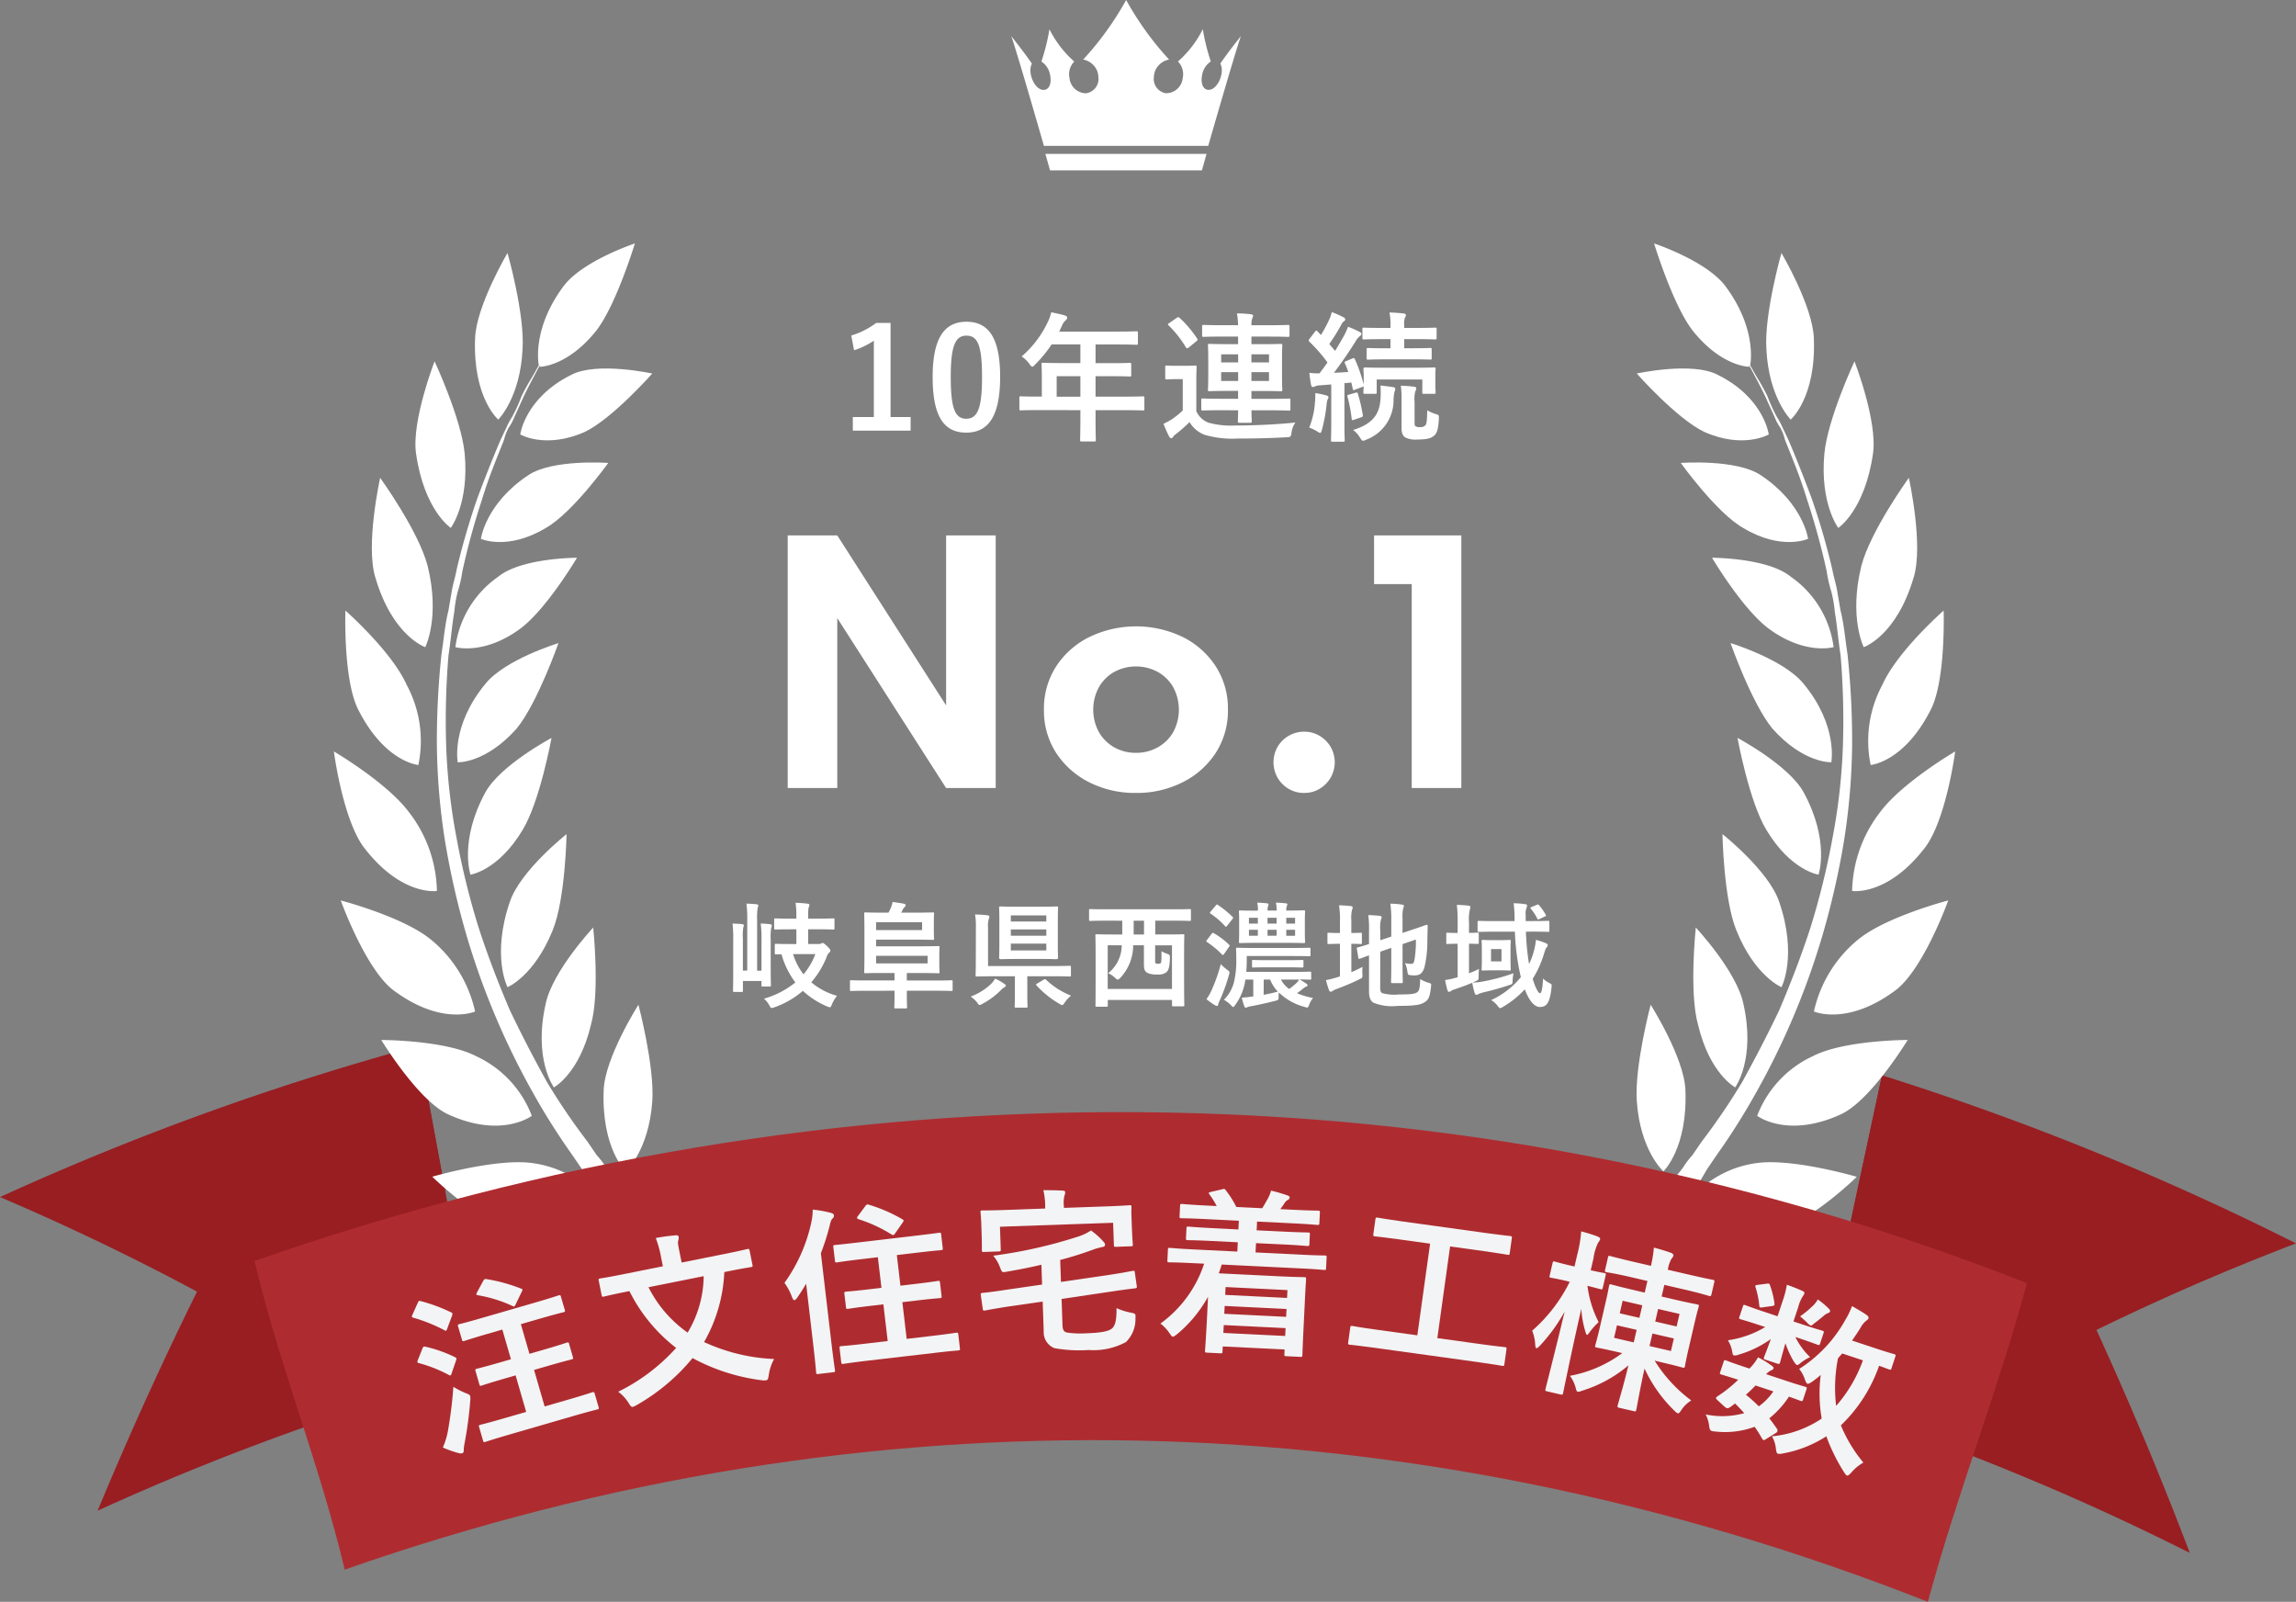 <svg xmlns="http://www.w3.org/2000/svg" width="180" height="125.552" viewBox="0 0 180 125.552">
  <rect x="0" y="0" width="180" height="125.552" fill="#808080" stroke="none"/>
  <g id="Group_41344" data-name="Group 41344" transform="translate(-893.06 37.477)">
    <g id="グループ_158" data-name="グループ 158">
      <g id="グループ_86" data-name="グループ 86">
        <g id="グループ_85" data-name="グループ 85">
          <path id="パス_111" data-name="パス 111" d="M930.6,70.13q-2.37-12.819-4.741-25.635a213.9,213.9,0,0,0-32.8,11.857q7.953,3.393,15.447,7.412-4.2,8.508-7.792,17.171A194.641,194.641,0,0,1,930.6,70.13Z" fill="#981e22"/>
          <path id="パス_112" data-name="パス 112" d="M1035.16,72.239q2.724-12.714,5.445-25.429a216.351,216.351,0,0,1,32.455,13.173q-8.039,3.07-15.643,6.784,3.969,8.673,7.317,17.477A197.058,197.058,0,0,0,1035.16,72.239Z" fill="#981e22"/>
        </g>
        <path id="パス_113" data-name="パス 113" d="M925.86,44.495c-4.153,5.151-9.134,11.477-12.848,16.865,4.616-1.616,10.306-4.1,14.975-5.365Q926.922,50.244,925.86,44.495Z" fill="#981e22"/>
        <path id="パス_114" data-name="パス 114" d="M1040.6,46.81q6.009,7.971,11.348,16.283-6.846-2.7-13.791-4.875Q1039.383,52.514,1040.6,46.81Z" fill="#981e22"/>
      </g>
      <g id="グループ_93" data-name="グループ 93">
        <path id="パス_18" data-name="パス 18" d="M938.658,54.125l-.726-1.062a53.165,53.165,0,0,1-3.087-4.884,59.3,59.3,0,0,1-5.265-12.528,63.482,63.482,0,0,1-1.634-7.22A51.548,51.548,0,0,1,927.31,21a64.493,64.493,0,0,1,.363-7.22c.182-1.168.272-2.336.545-3.4l.272-1.593c.091-.531.272-1.062.363-1.593a56.352,56.352,0,0,1,1.634-5.627c.635-1.7,1.271-3.291,1.816-4.565l.454-.956a6.02,6.02,0,0,1,.455-.849,12.414,12.414,0,0,0,.725-1.593c.455-.956.908-1.593,1.18-2.123l.182-.319c-.091-.531-.363-3.079,1.906-6.158,1.453-2.017,5.629-3.4,5.629-3.4s-1.453,4.778-3,6.8c-2.27,2.867-4.448,2.867-4.448,2.867v-.106l-.182.319c-.272.531-.636,1.168-1.089,2.123L933.39-4.8a3.879,3.879,0,0,1-.455.849,4.078,4.078,0,0,0-.362.956c-.545,1.38-1.18,2.867-1.725,4.672A56.079,56.079,0,0,0,929.31,7.3a10.012,10.012,0,0,1-.363,1.593,9.855,9.855,0,0,0-.272,1.593c-.182,1.062-.272,2.23-.454,3.4A61.643,61.643,0,0,0,928.039,21a47.323,47.323,0,0,0,.817,7.22,60.043,60.043,0,0,0,1.725,7.007c.726,2.23,1.543,4.353,2.451,6.477.908,1.911,1.906,3.822,2.905,5.627a51.039,51.039,0,0,0,3.177,4.672l.726,1.062a6.538,6.538,0,0,1,.726.956c.454.637,1,1.168,1.453,1.7s.908.956,1.271,1.38.817.849,1.089,1.168a6.754,6.754,0,0,0,.908.849l.726.637.635.531-1.089,1.593-.635-.531-.726-.637c-.272-.212-.635-.637-1-.956a13.164,13.164,0,0,1-1.18-1.274A18.93,18.93,0,0,1,940.747,57a22.947,22.947,0,0,0-1.452-1.8Z" fill="#fff"/>
        <path id="パス_19" data-name="パス 19" d="M925.676-1.934c-.363-2.548,1.453-7.22,1.453-7.22s2.088,4.459,2.36,7.22C929.852,1.994,928.4,3.9,928.4,3.9S926.311,2.525,925.676-1.934Z" fill="#fff"/>
        <path id="パス_20" data-name="パス 20" d="M932.121-4.589s-2-1.7-1.816-6.37c.091-2.548,2.542-6.689,2.542-6.689s1.362,4.778,1.18,7.538C933.846-6.288,932.121-4.589,932.121-4.589Z" fill="#fff"/>
        <path id="パス_21" data-name="パス 21" d="M937.84-8.093c2-1.062,6.355-.106,6.355-.106s-3.087,3.5-5.265,4.565c-3.087,1.38-5.084.212-5.084.212S934.209-6.288,937.84-8.093Z" fill="#fff"/>
        <path id="パス_22" data-name="パス 22" d="M934.481-.235c1.906-1.274,6.264-.956,6.264-.956s-2.814,3.928-4.9,5.1c-3,1.8-5.084.849-5.084.849S931.122,1.994,934.481-.235Z" fill="#fff"/>
        <path id="パス_23" data-name="パス 23" d="M932.121,7.727c1.816-1.486,6.173-1.486,6.173-1.486s-2.451,4.141-4.539,5.627c-2.814,2.017-4.993,1.38-4.993,1.38A7.979,7.979,0,0,1,932.121,7.727Z" fill="#fff"/>
        <path id="パス_24" data-name="パス 24" d="M928.943,22.272s-.545-2.867,2.179-6.158c1.543-1.911,5.719-3.185,5.719-3.185s-1.634,4.672-3.267,6.689C931.122,22.378,928.943,22.272,928.943,22.272Z" fill="#fff"/>
        <path id="パス_25" data-name="パス 25" d="M931.123,24.609c1.18-2.123,5.175-4.247,5.175-4.247s-.908,4.99-2.27,7.22c-1.906,3.185-4.085,3.5-4.085,3.5S929.035,28.431,931.123,24.609Z" fill="#fff"/>
        <path id="パス_26" data-name="パス 26" d="M932.848,39.9s-1.271-2.442.182-6.689c.817-2.442,4.448-5.309,4.448-5.309s-.091,5.1-1.089,7.538C934.933,39.048,932.848,39.9,932.848,39.9Z" fill="#fff"/>
        <path id="パス_27" data-name="パス 27" d="M939.565,35.226s.545,5.1-.182,7.644c-.908,3.822-2.9,4.884-2.9,4.884s-1.634-2.23-.635-6.583C936.388,38.626,939.565,35.226,939.565,35.226Z" fill="#fff"/>
        <path id="パス_28" data-name="パス 28" d="M944.2,48.816c-.272,3.928-2.088,5.521-2.088,5.521s-1.906-1.8-1.725-6.37c.091-2.548,2.724-6.689,2.724-6.689S944.377,46.056,944.2,48.816Z" fill="#fff"/>
        <path id="パス_29" data-name="パス 29" d="M926.4,13.249s-2.543-.849-3.9-5.415c-.817-2.548.363-7.857.363-7.857s3,4.141,3.722,6.9C927.582,10.913,926.4,13.249,926.4,13.249Z" fill="#fff"/>
        <path id="パス_30" data-name="パス 30" d="M924.95,16.221a9.256,9.256,0,0,1,.908,6.264s-2.632-.212-4.72-4.353c-1.18-2.336-1-7.751-1-7.751S923.769,13.567,924.95,16.221Z" fill="#fff"/>
        <path id="パス_31" data-name="パス 31" d="M925.134,26.2a10.4,10.4,0,0,1,2.179,6.158s-2.723.425-5.629-3.291c-1.727-2.124-2.45-7.645-2.45-7.645S923.406,23.865,925.134,26.2Z" fill="#fff"/>
        <path id="パス_32" data-name="パス 32" d="M930.306,41.808s-2.633,1.168-6.446-1.7c-2.179-1.7-4.085-7.006-4.085-7.006s4.9,1.274,7.081,3.079A10.064,10.064,0,0,1,930.306,41.808Z" fill="#fff"/>
        <path id="パス_33" data-name="パス 33" d="M934.752,49.984s-2.36,1.8-6.536-.106c-2.36-1.062-5.265-5.839-5.265-5.839s4.993,0,7.444,1.274A8.458,8.458,0,0,1,934.752,49.984Z" fill="#fff"/>
        <path id="パス_34" data-name="パス 34" d="M934.847,53.695a8.305,8.305,0,0,1,5.538,3.291s-2,2.654-6.718,2.017c-2.723-.319-6.718-4.247-6.718-4.247S932.031,53.275,934.847,53.695Z" fill="#fff"/>
      </g>
      <g id="グループ_94" data-name="グループ 94">
        <path id="パス_18-2" data-name="パス 18-2" d="M1026.915,54.124l.726-1.062a52.7,52.7,0,0,0,3.085-4.884,59.207,59.207,0,0,0,5.265-12.528,63.04,63.04,0,0,0,1.634-7.22A51.271,51.271,0,0,0,1038.26,21a63.989,63.989,0,0,0-.363-7.22c-.182-1.168-.272-2.336-.545-3.4l-.272-1.593c-.091-.531-.272-1.062-.363-1.593a55.869,55.869,0,0,0-1.634-5.627c-.635-1.7-1.271-3.291-1.816-4.565l-.454-.956a5.909,5.909,0,0,0-.454-.849,12.546,12.546,0,0,1-.726-1.593c-.454-.956-.908-1.593-1.18-2.123l-.182-.319c.091-.531.363-3.079-1.906-6.158-1.453-2.017-5.629-3.4-5.629-3.4s1.453,4.778,3,6.8c2.27,2.867,4.448,2.867,4.448,2.867v-.106l.182.319c.272.531.635,1.168,1.089,2.123l.726,1.593a3.914,3.914,0,0,0,.454.849A4.038,4.038,0,0,1,1033-3c.545,1.38,1.18,2.867,1.725,4.672a55.8,55.8,0,0,1,1.543,5.627,10.223,10.223,0,0,0,.363,1.593,9.645,9.645,0,0,1,.272,1.593c.182,1.062.272,2.23.454,3.4a61.194,61.194,0,0,1,.182,7.114,47.071,47.071,0,0,1-.817,7.22,59.628,59.628,0,0,1-1.725,7.007c-.726,2.23-1.543,4.353-2.451,6.477-.908,1.911-1.906,3.822-2.9,5.627a50.66,50.66,0,0,1-3.177,4.672l-.726,1.062a6.683,6.683,0,0,0-.726.956c-.454.637-1,1.168-1.453,1.7s-.908.956-1.271,1.38-.817.849-1.089,1.168a6.639,6.639,0,0,1-.908.849l-.726.637-.635.531,1.089,1.593.635-.531.726-.637c.272-.212.635-.637,1-.956a12.922,12.922,0,0,0,1.18-1.274A18.5,18.5,0,0,0,1024.829,57a22.961,22.961,0,0,1,1.452-1.8Z" fill="#fff"/>
        <path id="パス_19-2" data-name="パス 19-2" d="M1039.9-1.935c.363-2.548-1.453-7.22-1.453-7.22s-2.088,4.459-2.36,7.22c-.363,3.928,1.089,5.839,1.089,5.839S1039.261,2.524,1039.9-1.935Z" fill="#fff"/>
        <path id="パス_20-2" data-name="パス 20-2" d="M1033.446-4.59s2-1.7,1.816-6.37c-.091-2.548-2.542-6.689-2.542-6.689s-1.362,4.778-1.18,7.538C1031.726-6.289,1033.446-4.59,1033.446-4.59Z" fill="#fff"/>
        <path id="パス_21-2" data-name="パス 21-2" d="M1027.732-8.094c-2-1.062-6.355-.106-6.355-.106s3.087,3.5,5.265,4.565c3.087,1.38,5.084.212,5.084.212S1031.363-6.289,1027.732-8.094Z" fill="#fff"/>
        <path id="パス_22-2" data-name="パス 22-2" d="M1031.091-.236c-1.906-1.274-6.264-.956-6.264-.956s2.814,3.928,4.9,5.1c3,1.8,5.084.849,5.084.849S1034.45,1.993,1031.091-.236Z" fill="#fff"/>
        <path id="パス_23-2" data-name="パス 23-2" d="M1033.451,7.726c-1.815-1.486-6.173-1.486-6.173-1.486s2.451,4.141,4.539,5.627c2.814,2.017,4.993,1.38,4.993,1.38A7.972,7.972,0,0,0,1033.451,7.726Z" fill="#fff"/>
        <path id="パス_24-2" data-name="パス 24-2" d="M1036.63,22.271s.545-2.867-2.179-6.158c-1.545-1.911-5.721-3.185-5.721-3.185s1.634,4.672,3.268,6.689C1034.449,22.377,1036.63,22.271,1036.63,22.271Z" fill="#fff"/>
        <path id="パス_25-2" data-name="パス 25-2" d="M1034.45,24.608c-1.18-2.123-5.175-4.247-5.175-4.247s.908,4.99,2.27,7.22c1.906,3.185,4.085,3.5,4.085,3.5S1036.538,28.43,1034.45,24.608Z" fill="#fff"/>
        <path id="パス_26-2" data-name="パス 26-2" d="M1032.725,39.9s1.271-2.442-.182-6.689c-.817-2.442-4.448-5.309-4.448-5.309s.091,5.1,1.089,7.538C1030.637,39.047,1032.725,39.9,1032.725,39.9Z" fill="#fff"/>
        <path id="パス_27-2" data-name="パス 27-2" d="M1026.007,35.225s-.545,5.1.182,7.644c.908,3.822,2.905,4.884,2.905,4.884s1.634-2.23.635-6.583C1029.184,38.625,1026.007,35.225,1026.007,35.225Z" fill="#fff"/>
        <path id="パス_28-2" data-name="パス 28-2" d="M1021.379,48.815c.272,3.928,2.088,5.521,2.088,5.521s1.906-1.8,1.725-6.37c-.091-2.548-2.724-6.689-2.724-6.689S1021.2,46.055,1021.379,48.815Z" fill="#fff"/>
        <path id="パス_29-2" data-name="パス 29-2" d="M1039.171,13.248s2.542-.849,3.9-5.415c.817-2.548-.363-7.857-.363-7.857s-3,4.141-3.722,6.9C1037.991,10.912,1039.171,13.248,1039.171,13.248Z" fill="#fff"/>
        <path id="パス_30-2" data-name="パス 30-2" d="M1040.623,16.22a9.268,9.268,0,0,0-.908,6.264s2.633-.212,4.721-4.353c1.18-2.336,1-7.751,1-7.751S1041.8,13.566,1040.623,16.22Z" fill="#fff"/>
        <path id="パス_31-2" data-name="パス 31-2" d="M1040.441,26.2a10.419,10.419,0,0,0-2.179,6.158s2.723.425,5.629-3.291c1.725-2.123,2.451-7.644,2.451-7.644S1042.163,23.864,1040.441,26.2Z" fill="#fff"/>
        <path id="パス_32-2" data-name="パス 32-2" d="M1035.267,41.807s2.633,1.168,6.446-1.7c2.179-1.7,4.085-7.007,4.085-7.007s-4.9,1.274-7.08,3.079A10.068,10.068,0,0,0,1035.267,41.807Z" fill="#fff"/>
        <path id="パス_33-2" data-name="パス 33-2" d="M1030.818,49.983s2.36,1.8,6.536-.106c2.364-1.062,5.264-5.84,5.264-5.84s-4.993,0-7.444,1.274A8.465,8.465,0,0,0,1030.818,49.983Z" fill="#fff"/>
        <path id="パス_34-2" data-name="パス 34-2" d="M1030.728,53.694a8.311,8.311,0,0,0-5.538,3.3s2,2.654,6.718,2.017c2.723-.319,6.718-4.247,6.718-4.247S1033.542,53.274,1030.728,53.694Z" fill="#fff"/>
      </g>
      <path id="パス_342664" data-name="パス 342664" d="M955.494,35.364v1.154h-.468c-.81,0-1.071-.018-1.125-.018-.09,0-.1.009-.1.1v.63c0,.09.009.1.1.1.027,0,.153-.009.423-.009a6.819,6.819,0,0,0,1.089,2.21,6.9,6.9,0,0,1-2.457,1.269,1.938,1.938,0,0,1,.414.518c.081.153.117.216.189.216a.934.934,0,0,0,.216-.059A6.821,6.821,0,0,0,956,40.188a6.661,6.661,0,0,0,1.908,1.224.839.839,0,0,0,.207.063c.072,0,.1-.063.162-.225a3,3,0,0,1,.4-.675,5.337,5.337,0,0,1-2.016-1.057,7.02,7.02,0,0,0,1.206-1.985.839.839,0,0,1,.2-.342.183.183,0,0,0,.09-.171c0-.054-.054-.144-.27-.351-.18-.171-.279-.234-.342-.234a.229.229,0,0,0-.108.045.337.337,0,0,1-.18.036h-.839V35.364h.783c.837,0,1.125.018,1.179.018.09,0,.1-.009.1-.1v-.674c0-.09-.009-.1-.1-.1-.054,0-.342.018-1.179.018h-.783v-.243a3.133,3.133,0,0,1,.036-.612.889.889,0,0,0,.063-.225c0-.036-.045-.081-.135-.09-.3-.036-.621-.063-.954-.072a5.773,5.773,0,0,1,.063,1.017v.225h-.459c-.846,0-1.125-.018-1.179-.018-.09,0-.1.009-.1.1v.675c0,.09.009.1.1.1.054,0,.333-.018,1.179-.018Zm1.485,1.944a5.282,5.282,0,0,1-.927,1.584,5.019,5.019,0,0,1-.819-1.584Zm-4.221,1.3h-.342V34.626a5.5,5.5,0,0,1,.036-.908,1.1,1.1,0,0,0,.054-.225c0-.054-.045-.081-.126-.09-.207-.027-.549-.045-.8-.054a9.211,9.211,0,0,1,.062,1.286V38.6H951.3v-2.52a4.135,4.135,0,0,1,.036-.882.32.32,0,0,0,.036-.135c0-.045-.018-.09-.108-.1-.189-.026-.576-.044-.774-.049a10.357,10.357,0,0,1,.052,1.283v2.574c0,.9-.016,1.343-.016,1.4,0,.09.009.1.1.1h.576c.09,0,.1-.009.1-.1v-.756h1.456v.333c0,.09.009.1.1.1h.54c.09,0,.1-.009.1-.1,0-.054-.018-.468-.018-1.3V36.2a4.866,4.866,0,0,1,.036-.927.78.78,0,0,0,.054-.2c0-.054-.045-.09-.126-.108-.18-.027-.5-.045-.747-.054a8.926,8.926,0,0,1,.063,1.287Zm10.431,1.571v.36c0,.594-.018.864-.018.927,0,.09.009.1.108.1h.792c.09,0,.1-.009.1-.1,0-.054-.018-.333-.018-.927v-.36h2.385c.792,0,1.062.018,1.116.018.081,0,.09-.009.09-.1v-.639c0-.09-.009-.1-.09-.1-.054,0-.324.018-1.116.018h-2.386v-.585h1.053c.909,0,1.359.018,1.413.018.09,0,.1-.009.1-.09,0-.054-.018-.243-.018-.675v-.6c0-.423.018-.612.018-.666,0-.09-.009-.1-.1-.1-.054,0-.5.018-1.413.018h-3.463v-.522h3.123c.855,0,1.269.018,1.323.018.09,0,.1-.009.1-.1,0-.045-.018-.234-.018-.648v-.656c0-.423.018-.594.018-.648,0-.09-.009-.1-.1-.1-.054,0-.468.018-1.323.018h-1.154a2.039,2.039,0,0,0,.126-.252.764.764,0,0,1,.144-.189.208.208,0,0,0,.081-.135c0-.054-.045-.1-.117-.117-.252-.054-.567-.1-.909-.144a2.466,2.466,0,0,1-.162.522,3.238,3.238,0,0,1-.162.315h-.47c-.846,0-1.269-.018-1.332-.018-.09,0-.1.009-.1.1,0,.063.018.414.018,1.125V37.6c0,.7-.018,1.062-.018,1.116,0,.081.009.09.1.09.054,0,.5-.018,1.35-.018h.927v.585H960.9c-.792,0-1.062-.018-1.116-.018-.081,0-.09.009-.09.1V40.1c0,.09.009.1.09.1.054,0,.324-.018,1.116-.018Zm2.592-2.142h-4.039v-.594h4.041Zm-.432-2.61h-3.607v-.621h3.609Zm7.3-1.836c-.819,0-1.1-.018-1.161-.018-.09,0-.1.009-.1.1,0,.063.018.342.018.972v1.989c0,.63-.018.909-.018.972,0,.09.1.1.189.1.063,0,.342-.018,1.161-.018h2c.819,0,1.017.018,1.071.018.1,0,.2-.009.2-.1,0-.063-.018-.342-.018-.972v-1.99c0-.63.018-.918.018-.972,0-.09-.009-.1-.108-.1-.054,0-.342.018-1.161.018Zm2.438,3.427h-2.781v-.531h2.781Zm-2.781-1.15v-.495h2.781v.495Zm0-1.593h2.781v.477h-2.781Zm-2.745,3.537c0,.747-.018,1.089-.018,1.152,0,.09.009.1.1.1.054,0,.351-.018,1.2-.018h1.782v1.385c0,.666-.018.909-.018.972,0,.09.009.1.09.1h.819c.09,0,.1-.009.1-.1,0-.054-.018-.306-.018-.972V39.045h2.142c.837,0,1.125.018,1.179.018.09,0,.1-.009.1-.1v-.639c0-.09-.009-.1-.1-.1-.054,0-.342.018-1.179.018h-5.22V35.193a1.78,1.78,0,0,1,.054-.621.658.658,0,0,0,.054-.189c0-.054-.054-.108-.144-.117a8.46,8.46,0,0,0-.981-.063,5.66,5.66,0,0,1,.063,1.008Zm4.815,1.8c-.1.063-.117.09-.054.153a7.343,7.343,0,0,0,1.8,1.44.511.511,0,0,0,.207.1c.063,0,.1-.063.2-.2a2.492,2.492,0,0,1,.5-.54,6.111,6.111,0,0,1-1.96-1.247.117.117,0,0,0-.09-.045.192.192,0,0,0-.108.045Zm-3.3-.387a2.05,2.05,0,0,1-.333.432,4.7,4.7,0,0,1-1.584.981,1.987,1.987,0,0,1,.5.459c.09.135.135.2.207.2a.573.573,0,0,0,.207-.09,5.912,5.912,0,0,0,1.432-1.055,1.514,1.514,0,0,1,.288-.243c.072-.027.126-.081.126-.135,0-.036-.036-.072-.135-.144a4.5,4.5,0,0,0-.711-.405Zm9.966-4.536v1.08h-.774c-.873,0-1.17-.018-1.233-.018-.09,0-.1.009-.1.1,0,.063.018.414.018,1.809v1.358c0,1.9-.011,2.25-.011,2.313,0,.09.009.1.1.1h.765c.09,0,.1-.009.1-.1V40.9h5.035V41.3c0,.09.009.1.1.1h.765c.09,0,.1-.009.1-.1,0-.054-.018-.414-.018-2.3V37.461c0-1.2.018-1.557.018-1.611,0-.09-.009-.1-.1-.1-.054,0-.36.018-1.233.018h-.945v-1.08H985.2c.8,0,1.071.018,1.125.018.09,0,.1-.009.1-.1v-.729c0-.09-.009-.1-.1-.1-.054,0-.324.018-1.125.018h-5.536c-.792,0-1.071-.018-1.125-.018-.09,0-.1.009-.1.1v.729c0,.09.009.1.1.1.054,0,.333-.018,1.125-.018Zm-1.14,1.929H981a2.8,2.8,0,0,1-1.06,2.184,2.041,2.041,0,0,1,.531.36c.108.1.162.144.216.144s.108-.045.2-.135a3.733,3.733,0,0,0,1.011-2.553h.842v1.476c0,.459.09.585.288.693a1.766,1.766,0,0,0,.81.117.938.938,0,0,0,.657-.171c.162-.135.252-.387.279-.981.018-.378-.009-.4-.216-.468a3.293,3.293,0,0,1-.441-.2c0,.738-.009.882-.063.936a.339.339,0,0,1-.207.045.3.3,0,0,1-.2-.045c-.036-.036-.027-.1-.027-.3v-1.1h1.32v3.42H979.9Zm2.034-.846v-1.08h.81v1.08Zm13.914,3c0-.081-.009-.09-.1-.09-.054,0-.351.018-1.215.018h-3.77c.018-.279.036-.585.036-.9v-.342h3.654c.882,0,1.188.018,1.242.018.09,0,.1-.009.1-.1v-.468c0-.09-.009-.1-.1-.1-.054,0-.36.018-1.242.018h-3.132c-.882,0-1.206-.018-1.26-.018-.09,0-.1.009-.1.1,0,.054.018.3.018.837a6.973,6.973,0,0,1-.189,1.791,2.956,2.956,0,0,1-.783,1.35,2.3,2.3,0,0,1,.54.414c.1.1.144.153.189.153s.081-.054.162-.162a4.3,4.3,0,0,0,.684-1.431,3.335,3.335,0,0,0,.108-.558h.621v1.327c-.036,0-.072.009-.108.009a7.482,7.482,0,0,1-.792.081,5.186,5.186,0,0,0,.189.657c.036.09.072.135.117.135a.3.3,0,0,0,.135-.045,1.522,1.522,0,0,1,.324-.081c.54-.1,1.143-.234,1.863-.414.234-.063.261-.081.261-.3a2.082,2.082,0,0,1,.019-.353,4.549,4.549,0,0,0,2,1.125,1.262,1.262,0,0,0,.207.054c.081,0,.108-.063.171-.225a1.591,1.591,0,0,1,.3-.522,6.37,6.37,0,0,1-1.26-.378,5.541,5.541,0,0,0,.468-.351.831.831,0,0,1,.252-.162c.072-.027.108-.054.108-.117a.149.149,0,0,0-.072-.108c-.153-.1-.36-.234-.549-.342.549.009.765.018.81.018.09,0,.1-.009.1-.1Zm-3.717.531h.5a3.092,3.092,0,0,0,.6.945c-.36.1-.738.18-1.107.252Zm2.781,0a1.247,1.247,0,0,1-.234.288,6.253,6.253,0,0,1-.549.45,2.029,2.029,0,0,1-.648-.738Zm-3.42-5.4c-.855,0-1.152-.018-1.206-.018-.09,0-.1.009-.1.1,0,.063.018.252.018.729v.9c0,.468-.018.666-.018.729,0,.09.009.1.1.1.054,0,.351-.018,1.206-.018h2.556c.864,0,1.161.018,1.224.018.09,0,.1-.009.1-.1,0-.063-.018-.261-.018-.729v-.909c0-.477.018-.675.018-.729,0-.09-.009-.1-.1-.1-.063,0-.369.018-1.233.018H993.9a.954.954,0,0,1,.045-.36.268.268,0,0,0,.036-.135c0-.036-.036-.063-.117-.072-.261-.027-.5-.045-.774-.054a2.93,2.93,0,0,1,.054.621h-.711a.955.955,0,0,1,.045-.36.4.4,0,0,0,.036-.135c0-.036-.045-.063-.126-.072-.252-.027-.486-.045-.765-.054a2.489,2.489,0,0,1,.054.621Zm1.648,1.965h-.711V35.4h.711Zm-2.169,0V35.4h.7v.468Zm1.457-.95v-.459h.712v.459Zm2.16.954H993.9V35.4h.693Zm-3.618-.954v-.459h.7v.459Zm3.618-.459v.459H993.9v-.459Zm-5.823,3.632a12.8,12.8,0,0,1-.725,2.052,3.6,3.6,0,0,1-.4.693,5.144,5.144,0,0,0,.675.482.292.292,0,0,0,.153.054c.054,0,.09-.054.1-.135a1.264,1.264,0,0,1,.135-.342,14.631,14.631,0,0,0,.7-1.944c.072-.261.072-.261-.171-.441A3.256,3.256,0,0,1,988.767,38.091Zm5.292.252c.774,0,1.026.018,1.089.018.09,0,.1-.009.1-.1v-.387c0-.1-.009-.108-.1-.108-.063,0-.315.018-1.089.018h-1.674c-.765,0-1.026-.018-1.071-.018-.09,0-.1.009-.1.108v.387c0,.09.009.1.1.1.045,0,.306-.018,1.071-.018Zm-6.372-2.151a.206.206,0,0,0-.054.108c0,.027.018.045.063.072a6.655,6.655,0,0,1,1.161.963c.072.072.1.054.171-.045l.378-.54c.036-.054.054-.081.054-.108s-.018-.045-.054-.081a5.917,5.917,0,0,0-1.17-.882c-.081-.054-.126-.045-.18.027Zm.288-2.223a.275.275,0,0,0-.063.1c0,.027.027.045.063.072a6.28,6.28,0,0,1,1.125.972c.072.072.09.063.162-.027l.414-.522c.036-.054.054-.081.054-.108s-.018-.045-.054-.081a7.765,7.765,0,0,0-1.134-.919c-.072-.054-.1-.045-.171.045Zm13.293,3.149.864-.3v1.269c0,.9-.018,1.332-.018,1.395,0,.09.009.1.1.1h.72c.09,0,.1-.009.1-.1,0-.054-.018-.495-.018-1.395V36.525l1.044-.36a8.483,8.483,0,0,1-.108,1.575c-.054.288-.117.333-.27.333a2.145,2.145,0,0,1-.477-.063,2.214,2.214,0,0,1,.189.648c.045.279.045.279.243.3a2.323,2.323,0,0,0,.333.018c.387,0,.639-.162.774-.684a8.757,8.757,0,0,0,.216-2.034l.027-1.152c0-.072-.036-.1-.1-.09s-.333.126-1.179.4l-.693.234V34.518a2.863,2.863,0,0,1,.054-.81.475.475,0,0,0,.054-.18c0-.054-.054-.09-.144-.1a7.04,7.04,0,0,0-.918-.072,9.1,9.1,0,0,1,.072,1.278v1.3l-.864.288v-.774a2.73,2.73,0,0,1,.054-.855.4.4,0,0,0,.054-.189c0-.045-.054-.081-.18-.1q-.405-.041-.864-.054a9.1,9.1,0,0,1,.054,1.278v.99c-.576.189-.81.243-.882.261s-.09.027-.072.117l.117.7c.018.09.027.1.117.072.072-.018.261-.1.72-.261v2.817c0,.486.126.756.342.891a3.891,3.891,0,0,0,1.9.252c1.4,0,1.827-.09,2.133-.3.3-.189.4-.432.486-1.215.027-.234.027-.234-.2-.3a2.611,2.611,0,0,1-.648-.288c-.027.711-.072.891-.216,1.017-.18.144-.477.189-1.449.189a3.563,3.563,0,0,1-1.3-.1c-.126-.063-.171-.171-.171-.4ZM999,36.5c.513,0,.684.018.738.018.081,0,.09-.009.09-.1v-.684c0-.09-.009-.1-.09-.1-.054,0-.225.018-.738.018v-.963a3.067,3.067,0,0,1,.054-.855.476.476,0,0,0,.054-.18c0-.054-.054-.1-.144-.108-.3-.036-.576-.054-.927-.063a7.5,7.5,0,0,1,.072,1.323v.846h-.072c-.585,0-.765-.018-.819-.018-.09,0-.09.009-.09.1v.686c0,.09,0,.1.09.1.054,0,.234-.018.819-.018h.072v2.556l-.207.062a6.49,6.49,0,0,1-.891.225,8,8,0,0,0,.243.8c.036.081.081.108.135.108a.234.234,0,0,0,.153-.063,1.274,1.274,0,0,1,.3-.144c.594-.225,1.233-.486,1.791-.765.252-.126.252-.117.234-.414a4,4,0,0,1,.009-.558,9.277,9.277,0,0,1-.873.414Zm14.184-.954c.882,0,1.188.018,1.242.018.09,0,.1-.009.1-.108V34.8c0-.09-.009-.1-.1-.1-.054,0-.36.018-1.242.018h-.513v-.423a1.406,1.406,0,0,1,.063-.621.435.435,0,0,0,.045-.18c0-.045-.045-.09-.144-.1a7.663,7.663,0,0,0-.909-.072,9.881,9.881,0,0,1,.072,1.287v.112h-1.575c-.873,0-1.17-.018-1.224-.018-.09,0-.1.009-.1.1v.657c0,.1.009.108.1.108.054,0,.351-.018,1.224-.018h1.6a18.375,18.375,0,0,0,.468,3.564,6.539,6.539,0,0,1-2.329,1.8,1.72,1.72,0,0,1,.513.459c.09.117.135.171.189.171a.685.685,0,0,0,.234-.108,7.336,7.336,0,0,0,1.7-1.368c.378,1,.81,1.386,1.179,1.386.531,0,.792-.324.918-1.53.027-.252.027-.252-.207-.369a2.033,2.033,0,0,1-.459-.333c-.036.765-.108,1.152-.252,1.152-.081,0-.306-.3-.558-1.125a8.2,8.2,0,0,0,.891-1.98c.1-.3.126-.414.2-.486a.262.262,0,0,0,.09-.171c0-.081-.045-.108-.153-.162a6.97,6.97,0,0,0-.774-.261,5.14,5.14,0,0,1-.171.918,5.474,5.474,0,0,1-.369.981,18.954,18.954,0,0,1-.243-2.538Zm-4.959.945c.459.009.612.018.666.018.09,0,.1-.009.1-.1v-.675c0-.1-.009-.108-.1-.108-.054,0-.207.018-.666.018V34.8a3.294,3.294,0,0,1,.072-1,.68.68,0,0,0,.036-.189c0-.045-.054-.09-.135-.1-.315-.036-.594-.054-.927-.063a9.86,9.86,0,0,1,.063,1.374v.828c-.567,0-.738-.018-.8-.018-.081,0-.09.009-.09.108v.675c0,.09.009.1.09.1.054,0,.225-.018.783-.018h.018v2.625l-.2.054a4.712,4.712,0,0,1-.783.162,7.038,7.038,0,0,0,.189.81c.027.09.072.117.117.117a.259.259,0,0,0,.153-.063.937.937,0,0,1,.27-.126c.468-.162.963-.333,1.4-.522a6.609,6.609,0,0,0,.189.81c.036.1.081.135.135.135a.451.451,0,0,0,.194-.077c.054-.027.162-.054.324-.108a20.732,20.732,0,0,0,2.052-.576c.27-.081.27-.09.27-.387.009-.18.036-.36.063-.54a15.454,15.454,0,0,1-2.277.621,4.972,4.972,0,0,1-.927.108,2.348,2.348,0,0,0,.216-.1c.261-.117.261-.117.261-.414a5.181,5.181,0,0,1,.027-.558,7.356,7.356,0,0,1-.783.342Zm1.782-.279c-.486,0-.63-.018-.693-.018-.09,0-.1.009-.1.1,0,.054.018.234.018.693v.81c0,.468-.018.639-.018.7,0,.09.009.1.1.1.063,0,.207-.018.693-.018h.7c.486,0,.63.018.684.018.1,0,.108-.009.108-.1,0-.054-.018-.234-.018-.7v-.81c0-.459.018-.639.018-.693,0-.09-.009-.1-.108-.1-.054,0-.2.018-.684.018Zm.765,1.665h-.819v-.963h.819Zm2.376-4.266c-.117.045-.135.072-.072.144a3.744,3.744,0,0,1,.495.756c.045.1.054.108.18.045l.387-.18c.126-.045.144-.072.1-.153a4.176,4.176,0,0,0-.513-.738c-.063-.072-.063-.081-.171-.045Z" fill="#fff"/>
      <path id="パス_342665" data-name="パス 342665" d="M954.814,24.291V4.491H958.7l8.532,13.32V4.491h3.888v19.8h-3.888L958.7,10.971v13.32Zm27.3.384a7.929,7.929,0,0,1-3.66-.834,6.655,6.655,0,0,1-2.592-2.3,6.072,6.072,0,0,1-.96-3.39,6.093,6.093,0,0,1,.954-3.39,6.588,6.588,0,0,1,2.592-2.3,8.451,8.451,0,0,1,7.338-.008,6.572,6.572,0,0,1,2.586,2.3,6.077,6.077,0,0,1,.954,3.39,6.082,6.082,0,0,1-.954,3.39,6.588,6.588,0,0,1-2.586,2.3A7.964,7.964,0,0,1,982.114,24.675Zm.012-3.144a3.424,3.424,0,0,0,1.7-.432,3.188,3.188,0,0,0,1.212-1.194,3.713,3.713,0,0,0,0-3.514,3.175,3.175,0,0,0-1.212-1.2,3.592,3.592,0,0,0-3.416,0,3.2,3.2,0,0,0-1.2,1.2,3.7,3.7,0,0,0,0,3.514,3.213,3.213,0,0,0,1.2,1.194A3.408,3.408,0,0,0,982.126,21.531ZM995.3,24.675a2.351,2.351,0,0,1-1.218-.324,2.41,2.41,0,0,1-.864-.87,2.457,2.457,0,0,1,0-2.418,2.41,2.41,0,0,1,.87-.864,2.351,2.351,0,0,1,1.212-.324,2.3,2.3,0,0,1,1.212.324,2.465,2.465,0,0,1,.864.864,2.417,2.417,0,0,1,0,2.418,2.466,2.466,0,0,1-.864.87A2.312,2.312,0,0,1,995.3,24.675Zm8.436-.384V8.307h-2.952V4.491h6.84v19.8Z" fill="#fff"/>
      <path id="パス_342666" data-name="パス 342666" d="M962.877-12.169h-1.122a6.2,6.2,0,0,1-1.958.99l.22,1.155a6.186,6.186,0,0,0,1.551-.748v5.984h-1.65v1.067h4.532V-4.788h-1.573Zm5.951-.088c-1.694,0-2.651,1.221-2.651,4.334s.9,4.356,2.629,4.356,2.662-1.265,2.662-4.376S970.522-12.257,968.828-12.257Zm0,1.089c.88,0,1.221.759,1.221,3.234s-.352,3.278-1.243,3.278c-.869,0-1.21-.8-1.21-3.278S967.97-11.168,968.828-11.168Zm8.932,5.841v.539c0,1.155-.022,1.727-.022,1.793,0,.11.011.121.132.121h.979c.11,0,.121-.011.121-.121,0-.055-.022-.638-.022-1.793v-.539h2.332c.968,0,1.309.022,1.375.022.11,0,.121-.011.121-.121V-6.3c0-.1-.011-.11-.121-.11-.066,0-.407.022-1.375.022h-2.332V-7.989h1.18c1.078,0,1.441.022,1.507.022.1,0,.11-.011.11-.121v-.825c0-.11-.011-.121-.11-.121-.066,0-.429.022-1.507.022h-1.18v-1.463h1.694c1.067,0,1.441.022,1.507.022.11,0,.121-.011.121-.121v-.814c0-.11-.011-.121-.121-.121-.066,0-.44.022-1.507.022H976.1l.22-.473a1.067,1.067,0,0,1,.275-.4c.077-.077.132-.121.132-.209s-.066-.143-.2-.187c-.3-.088-.66-.165-1.056-.242a3.454,3.454,0,0,1-.286.8,8.1,8.1,0,0,1-2.035,2.662,2.165,2.165,0,0,1,.616.594c.11.143.165.209.22.209s.121-.055.231-.176a10.053,10.053,0,0,0,1.287-1.573h2.255v1.463h-1.406c-1.067,0-1.441-.022-1.507-.022-.121,0-.132.011-.132.121,0,.066.022.363.022.99v1.54h-.264c-.968,0-1.309-.022-1.375-.022-.11,0-.121.011-.121.11v.869c0,.11.011.121.121.121.066,0,.407-.022,1.375-.022ZM975.9-6.383V-7.989h1.859v1.606Zm14.227,1.067c-.011.572-.022.8-.022.858,0,.1.022.121.121.121h.847c.1,0,.121-.022.121-.121,0-.055-.022-.286-.022-.858h1.415c1.078,0,1.452.022,1.518.022.11,0,.121-.011.121-.121v-.7c0-.11-.011-.121-.121-.121-.066,0-.44.022-1.518.022h-1.419V-6.83h.859c1.012,0,1.364.022,1.441.022.11,0,.121-.011.121-.121,0-.066-.022-.341-.022-.99V-9.4c0-.649.022-.924.022-.99,0-.121-.011-.132-.121-.132-.077,0-.429.022-1.441.022h-.858v-.594h1.358c1.067,0,1.441.022,1.507.022.11,0,.121-.011.121-.121v-.693c0-.11-.011-.121-.121-.121-.066,0-.44.022-1.507.022h-1.359a1.424,1.424,0,0,1,.066-.539.569.569,0,0,0,.066-.2c0-.066-.066-.11-.176-.121a8.6,8.6,0,0,0-1.089-.066,6.354,6.354,0,0,1,.088.924h-1.2c-1.067,0-1.43-.022-1.5-.022-.11,0-.121.011-.121.121v.693c0,.11.011.121.121.121.066,0,.429-.022,1.5-.022h1.2v.594h-.8c-1.012,0-1.375-.022-1.452-.022-.1,0-.11.011-.11.132,0,.066.022.341.022.99v1.476c0,.649-.022.924-.022.99,0,.11.011.121.11.121.077,0,.44-.022,1.452-.022h.8v.616h-1.247c-1.067,0-1.441-.022-1.507-.022-.121,0-.132.011-.132.121v.7c0,.11.011.121.132.121.066,0,.44-.022,1.507-.022Zm2.42-2.3h-1.379v-.693h1.375Zm-3.751,0v-.693h1.331v.693Zm3.751-2.09v.638h-1.379v-.638Zm-3.751.638v-.638h1.331v.638Zm-1.947,1.43c0-.682.022-1,.022-1.067,0-.11-.011-.121-.121-.121-.055,0-.231.022-.8.022h-.627c-.572,0-.726-.022-.781-.022-.121,0-.132.011-.132.121v.836c0,.121.011.132.132.132.055,0,.209-.022.781-.022h.462v2.453a6.031,6.031,0,0,1-.858.694,5.8,5.8,0,0,1-.649.352,8.684,8.684,0,0,0,.429.979c.044.077.1.154.165.154a.183.183,0,0,0,.155-.11.965.965,0,0,1,.242-.231,12.271,12.271,0,0,0,1.048-.924,2.345,2.345,0,0,0,1.166.99,7.622,7.622,0,0,0,2.574.3c1.111,0,2.431-.022,3.85-.1.352-.022.341-.022.407-.374a1.713,1.713,0,0,1,.3-.781c-1.639.165-3.311.231-4.73.231a6.569,6.569,0,0,1-2.079-.22,1.715,1.715,0,0,1-.957-.9Zm-2.116-4.52c-.132.077-.143.11-.055.187a8.483,8.483,0,0,1,1.349,1.716c.033.055.066.077.1.077a.245.245,0,0,0,.132-.066l.594-.484c.11-.088.121-.11.066-.2a8.724,8.724,0,0,0-1.386-1.639c-.077-.066-.11-.066-.231.011Zm12.694,4.815v2.929c0,1.012-.022,1.371-.022,1.441,0,.11.011.121.121.121h.836c.11,0,.121-.011.121-.121,0-.055-.022-.429-.022-1.441V-7.443c.176-.011.352-.033.539-.055l.11.484c.011.132.033.132.187.077l.539-.2a.24.24,0,0,0,.132-.077c-.011.341-.022.429-.022.484,0,.11.011.121.132.121h.792c.11,0,.121-.011.121-.121v-1h3.575v1c0,.11,0,.121.121.121h.8c.11,0,.121-.011.121-.121,0-.066-.022-.2-.022-1v-.385c0-.231.022-.374.022-.44,0-.11-.011-.121-.121-.121-.077,0-.429.022-1.441.022H1001.5c-1,0-1.353-.022-1.419-.022-.121,0-.132.066-.132.176,0,.055.022.209.022.506v.66a12.152,12.152,0,0,0-.693-1.991c-.044-.1-.088-.1-.165-.066l-.506.209c-.132.055-.154.088-.11.187a6.77,6.77,0,0,1,.264.671q-.577.049-1.122.066c.517-.682,1.111-1.529,1.683-2.442a1.45,1.45,0,0,1,.341-.429c.088-.055.121-.1.121-.176s-.033-.1-.132-.154a7.451,7.451,0,0,0-.913-.407,4.813,4.813,0,0,1-.308.693c-.231.407-.462.8-.7,1.2l-.462-.539a14.8,14.8,0,0,0,.946-1.518.609.609,0,0,1,.209-.264.169.169,0,0,0,.1-.143c0-.066-.044-.121-.143-.176a7.724,7.724,0,0,0-.913-.4,2.952,2.952,0,0,1-.2.583,11.348,11.348,0,0,1-.649,1.21l-.275-.286c-.077-.088-.11-.077-.2.033l-.407.539c-.044.066-.077.1-.077.143a.157.157,0,0,0,.055.1,12.21,12.21,0,0,1,1.415,1.624q-.3.429-.627.858a6.77,6.77,0,0,1-.792-.044c.033.352.077.649.132.935.022.11.055.176.132.176a.3.3,0,0,0,.165-.044,1.118,1.118,0,0,1,.418-.088Zm6.4-1.969c.957,0,1.287.022,1.353.022.11,0,.121-.011.121-.121v-.671c0-.11-.011-.121-.121-.121-.066,0-.4.022-1.353.022h-.68v-.712h.99c1.012,0,1.364.022,1.43.022.11,0,.121-.011.121-.121v-.693c0-.1-.011-.11-.121-.11-.066,0-.418.022-1.43.022h-.99v-.187a1.623,1.623,0,0,1,.055-.616.37.37,0,0,0,.077-.22c0-.044-.066-.1-.176-.11-.385-.044-.7-.066-1.111-.077a5.3,5.3,0,0,1,.077,1.133v.077h-.649c-1.023,0-1.364-.022-1.43-.022-.11,0-.121.011-.121.11v.693c0,.11.011.121.121.121.066,0,.407-.022,1.43-.022h.649v.715h-.407c-.968,0-1.287-.022-1.353-.022-.1,0-.11.011-.11.121v.671c0,.11.011.121.11.121.066,0,.385-.022,1.353-.022Zm.132,3.344a2.435,2.435,0,0,1,.055-.825.583.583,0,0,0,.077-.253c0-.066-.066-.11-.187-.121-.352-.044-.66-.066-1.023-.077a7.508,7.508,0,0,1,.055,1.111v2.17c0,.462.11.66.308.781a1.781,1.781,0,0,0,.935.154c.781,0,1.078-.1,1.309-.3s.33-.506.374-1.32c.011-.286.022-.3-.275-.385a3.12,3.12,0,0,1-.638-.286c-.011.8-.044,1.045-.132,1.166a.521.521,0,0,1-.429.154.641.641,0,0,1-.352-.066c-.066-.044-.077-.121-.077-.286Zm-4.816,2.192a2.164,2.164,0,0,1,.539.605c.11.165.154.242.242.242a.755.755,0,0,0,.253-.088,3.3,3.3,0,0,0,2.134-3.19,3.549,3.549,0,0,1,.077-.572.544.544,0,0,0,.055-.231c0-.077-.066-.11-.2-.132-.3-.044-.616-.077-.957-.121a8.42,8.42,0,0,1,.011.913C1001.245-5.162,1000.838-4.3,999.144-3.776ZM995.7-3.963a3.67,3.67,0,0,1,.6.286.708.708,0,0,0,.258.134c.066,0,.088-.088.143-.264a12.825,12.825,0,0,0,.363-1.98,1.444,1.444,0,0,1,.088-.407.243.243,0,0,0,.055-.165c0-.044-.055-.088-.187-.132a7.357,7.357,0,0,0-.847-.176,4.809,4.809,0,0,1-.022.7A6.425,6.425,0,0,1,995.7-3.963Zm3.113-2.58c-.132.033-.143.066-.11.176a11.05,11.05,0,0,1,.324,1.711c.011.121.033.132.187.077l.55-.187c.154-.055.143-.088.132-.2a11.935,11.935,0,0,0-.385-1.65c-.033-.11-.055-.11-.187-.077Z" fill="#fff"/>
      <path id="パス_131" data-name="パス 131" d="M1051.966,63.1c-44.7-17.616-93.8-17.541-138.954-1.738,2.01,8.412,5.064,15.779,7.074,24.191,40.982-14.342,83.552-13.462,124.116,2.525C1046.442,79.749,1049.727,71.423,1051.966,63.1Z" fill="#ae2c30"/>
      <path id="Crown" d="M990.34-34.645c-.49,1.4-2.558,8.6-2.558,8.6H974.9s-2.067-7.208-2.558-8.6c.666.855.984,1.254,1.618,2.152-.394.733.258,2.176,1,2.057.365-.058.558-.532.421-1.178a1.569,1.569,0,0,0-.677-1.04,15.964,15.964,0,0,0,.628-2.53,8.37,8.37,0,0,0,1.948,2.531,1.411,1.411,0,0,0-.372,1.3,1.314,1.314,0,0,0,1.29,1.188,1.131,1.131,0,0,0,.971-1.272l0-.022a1.38,1.38,0,0,0-.412-.937,1.451,1.451,0,0,0-.778-.413,24.013,24.013,0,0,0,3.367-4.668,24.1,24.1,0,0,0,3.367,4.668,1.458,1.458,0,0,0-.778.413,1.389,1.389,0,0,0-.412.937,1.131,1.131,0,0,0,.945,1.29l.022,0a1.314,1.314,0,0,0,1.291-1.188,1.409,1.409,0,0,0-.373-1.3,8.338,8.338,0,0,0,1.948-2.531,16.186,16.186,0,0,0,.628,2.53,1.575,1.575,0,0,0-.677,1.04c-.136.645.057,1.119.421,1.178.741.119,1.393-1.324,1-2.057C989.356-33.391,989.673-33.79,990.34-34.645Zm-2.689,9.228H975.014l.365,1.294h11.907Z" fill="#fff"/>
    </g>
    <g id="Group_41343" data-name="Group 41343">
      <g id="Group_41342" data-name="Group 41342">
        <path id="Path_343693" data-name="Path 343693" d="M925.81,64.648c.068-.165.108-.177.235-.141a12.87,12.87,0,0,1,2.367.875.168.168,0,0,1,.115.1c.012.04,0,.088-.034.185l-.377,1.012c-.065.179-.082.169-.217.107a12.762,12.762,0,0,0-2.424-.975c-.078-.02-.113-.039-.121-.066s0-.089.048-.189Zm.366,3.58c.069-.165.109-.177.249-.144a10.429,10.429,0,0,1,2.306.818c.069.038.1.058.112.084s0,.089-.034.185l-.356,1.036c-.021.078-.04.113-.08.125a.237.237,0,0,1-.145-.046,10.7,10.7,0,0,0-2.319-.916c-.079-.022-.114-.04-.121-.068a.3.3,0,0,1,.034-.184Zm1.994,6.489a33.22,33.22,0,0,0,.433-3.491,7.23,7.23,0,0,0,.924.476c.262.1.358.13.393.251a1.082,1.082,0,0,1,.009.332,30.876,30.876,0,0,1-.444,3.348,2.809,2.809,0,0,0-.068.574c0,.115-.03.2-.124.225a.541.541,0,0,1-.265-.01,8,8,0,0,1-1.249-.441A5.751,5.751,0,0,0,928.17,74.717Zm4.809.254c-1.317.382-1.78.545-1.86.569-.135.039-.153.029-.192-.106l-.3-1.035c-.043-.147-.033-.165.1-.2.081-.023.56-.133,1.877-.514l1.707-.494-.829-2.863-.9.261c-1.263.365-1.686.516-1.766.54-.121.035-.139.025-.178-.109l-.295-1.022c-.039-.134-.029-.152.091-.187.081-.023.519-.121,1.782-.486l.9-.261-.674-2.326-1.169.339c-1.291.373-1.727.528-1.808.552-.134.039-.151.029-.19-.105l-.3-1.021c-.038-.135-.029-.153.1-.192.081-.023.533-.125,1.823-.5l4.127-1.194c1.291-.374,1.74-.533,1.82-.557.135-.038.152-.029.191.106l.3,1.021c.038.135.03.153-.1.191-.081.023-.546.129-1.836.5l-1.506.435.673,2.325,1.142-.33c1.278-.37,1.687-.517,1.768-.541.147-.043.165-.033.2.1l.295,1.021c.039.135.029.152-.118.195-.081.023-.505.117-1.782.487l-1.143.33.829,2.863,1.882-.544c1.317-.382,1.767-.541,1.847-.564.134-.039.152-.029.2.119l.3,1.035c.038.134.029.152-.106.191-.081.023-.546.129-1.863.509Zm-2.042-12.04c.1-.16.126-.168.263-.148a12.958,12.958,0,0,1,2.689.736c.079.021.113.04.125.08s0,.089-.06.193l-.474.982c-.072.151-.1.191-.243.114a10.742,10.742,0,0,0-2.722-.844c-.123-.023-.147-.059-.053-.233Z" fill="#f3f4f5"/>
        <path id="Path_343694" data-name="Path 343694" d="M949.844,62.229a12.04,12.04,0,0,1-1.587,5.487,14.558,14.558,0,0,0,5.493,1.33,3.559,3.559,0,0,0-.42,1.255c-.044.28-.066.384-.2.412a1.265,1.265,0,0,1-.329,0,15.487,15.487,0,0,1-5.446-1.74,15.742,15.742,0,0,1-4.364,3.673,1.694,1.694,0,0,1-.314.149c-.124.024-.184-.064-.33-.291a3.151,3.151,0,0,0-.821-.894,14.96,14.96,0,0,0,4.541-3.435,12.87,12.87,0,0,1-3.662-4.453l-.261.052c-1.235.248-1.656.361-1.738.377-.138.028-.153.017-.182-.121L940,62.913c-.029-.138-.017-.155.12-.182.083-.016.513-.074,1.75-.321l3.158-.632-.132-.659a8.236,8.236,0,0,0-.426-1.557,14.188,14.188,0,0,1,1.544-.209c.138-.027.234.025.25.108a.668.668,0,0,1-.027.291c-.056.153-.026.3.123,1.046l.138.686,3.391-.678c1.236-.247,1.656-.36,1.739-.377.151-.029.167-.018.2.119l.222,1.112c.028.138.017.154-.134.184-.082.017-.514.075-1.749.322ZM943.9,63.418a9.621,9.621,0,0,0,3.068,3.557,8.709,8.709,0,0,0,1.258-4.423Z" fill="#f3f4f5"/>
        <path id="Path_343695" data-name="Path 343695" d="M956.258,63.146c-.211.362-.45.729-.69,1.081-.1.139-.173.2-.229.21s-.1-.057-.18-.218a4.27,4.27,0,0,0-.6-1.141,12.7,12.7,0,0,0,2.106-4.743,4.521,4.521,0,0,0,.109-1,9.151,9.151,0,0,1,1.425.254c.161.052.221.087.233.185a.284.284,0,0,1-.11.267c-.089.081-.144.214-.227.59a18.644,18.644,0,0,1-.68,2.124l.828,7.046c.16,1.363.267,2.041.276,2.111.016.138,0,.154-.121.169l-1.2.14c-.125.015-.141,0-.157-.136-.009-.083-.06-.754-.22-2.117Zm4.851,6.026c-1.362.16-1.846.245-1.929.254-.139.016-.154,0-.173-.149l-.125-1.07c-.016-.139,0-.155.135-.171.083-.01.573-.039,1.936-.2l1.7-.2-.338-2.877-.931.11c-1.293.151-1.734.231-1.818.241-.152.019-.168.006-.185-.133l-.122-1.043c-.016-.138,0-.154.149-.172.084-.009.531-.034,1.824-.186l.932-.11-.283-2.4-1.306.154c-1.349.159-1.8.24-1.888.249-.139.017-.154.005-.171-.134l-.124-1.057c-.017-.152,0-.154.135-.17.084-.011.544-.05,1.893-.209l4.35-.511c1.335-.156,1.806-.226,1.889-.236.153-.017.167-.019.185.134l.124,1.057c.016.138,0,.154-.149.171-.083.01-.56.039-1.894.2l-1.556.183.282,2.4,1.1-.129c1.306-.154,1.749-.234,1.832-.243.138-.017.154,0,.171.134l.122,1.043c.016.139.005.155-.135.171-.083.01-.531.034-1.838.188l-1.1.129.338,2.877,1.961-.23c1.361-.16,1.831-.243,1.915-.253.139-.016.154-.005.171.135l.125,1.07c.019.153.006.168-.133.185-.084.01-.559.037-1.922.2Zm-.2-12.125a.206.206,0,0,1,.285-.09,12.055,12.055,0,0,1,2.583,1.12c.076.048.121.07.126.112a.42.42,0,0,1-.079.164l-.567.814c-.12.183-.176.189-.3.119a11.172,11.172,0,0,0-2.593-1.2c-.075-.034-.106-.058-.111-.1s.018-.087.079-.164Z" fill="#f3f4f5"/>
        <path id="Path_343696" data-name="Path 343696" d="M979.76,57.084c1.288-.045,1.748-.089,1.847-.092.14-.005.154.009.158.135,0,.084-.016.336,0,.742l.022.615c.044,1.26.08,1.482.083,1.566.005.14-.009.155-.149.16l-1.161.041c-.154.005-.169-.009-.174-.149l-.06-1.735-8.871.31.061,1.763c.006.153-.008.168-.148.173l-1.175.041c-.14.005-.154-.009-.16-.162,0-.084.017-.3-.027-1.568l-.017-.5c-.019-.532-.056-.783-.059-.88-.005-.126.009-.141.149-.146.1,0,.56.008,1.848-.037L975,57.25l0-.112a5.667,5.667,0,0,0-.144-1.326c.519,0,1.009.007,1.5.032.14,0,.212.048.215.132a.9.9,0,0,1-.061.269,2.294,2.294,0,0,0-.041.842l0,.112Zm.342,5.354c1.2-.182,1.6-.28,1.754-.3s.154-.005.173.134l.148,1.046c.02.14.006.168-.133.187s-.6.063-1.8.245l-3.958.586.07,2.029c.015.406.1.571.414.616a7.831,7.831,0,0,0,1.5.046c1.147-.04,1.746-.159,2-.406.216-.218.329-.6.323-1.567a4.683,4.683,0,0,0,1.119.354c.381.084.381.084.366.463a2.514,2.514,0,0,1-.748,1.847,5.368,5.368,0,0,1-2.934.621,10.968,10.968,0,0,1-2.681-.145,1.357,1.357,0,0,1-.831-1.344l-.081-2.308-2.773.4c-1.2.195-1.56.265-1.741.3-.139.018-.168.006-.187-.148l-.15-1.059c-.018-.14,0-.155.149-.174.182-.02.558-.047,1.757-.23l2.9-.422-.055-1.553c-.847.2-1.751.383-2.712.543-.375.068-.375.068-.53-.332a2.932,2.932,0,0,0-.537-.92,37.334,37.334,0,0,0,6.645-1.493,4.121,4.121,0,0,0,1.02-.484,5.613,5.613,0,0,1,.954.849c.087.1.146.149.15.275,0,.084-.065.157-.233.176-.152.034-.346.083-.554.146a28.085,28.085,0,0,1-2.73.866l.06,1.721Z" fill="#f3f4f5"/>
        <path id="Path_343697" data-name="Path 343697" d="M986.475,61.526c-1.244-.061-1.665-.054-1.749-.058-.14-.006-.152-.021-.145-.162l.04-.824c.006-.14.021-.153.161-.146.084,0,.5.052,1.746.114l3.536.174.036-.728-1.985-.1c-1.369-.067-1.846-.063-1.93-.067-.14-.007-.153-.021-.146-.161l.037-.755c.006-.14.021-.153.161-.146.084,0,.557.055,1.928.123l1.984.1.034-.684-2.628-.13c-1.342-.066-1.79-.06-1.874-.064-.14-.006-.153-.021-.146-.161l.04-.81c.007-.141.021-.154.161-.147.084,0,.529.054,1.871.12l.839.041a7.011,7.011,0,0,0-.559-.9c-.091-.13-.1-.159.095-.205l.892-.209c.157-.034.186-.061.278.07a7.6,7.6,0,0,1,.832,1.316l2.026.1c.151-.217.275-.463.444-.749a3.122,3.122,0,0,0,.254-.632,11.845,11.845,0,0,1,1.271.371c.124.048.192.079.187.177a.24.24,0,0,1-.163.189.881.881,0,0,0-.265.281c-.092.149-.2.284-.3.433l1.063.052c1.327.066,1.79.061,1.874.065.153.007.167.022.16.162l-.04.81c-.007.14-.022.154-.175.146-.084,0-.544-.055-1.872-.12l-2.837-.14-.034.686,2.11.1c1.37.068,1.847.063,1.931.067.126.006.138.021.132.161l-.038.755c-.006.139-.021.152-.147.146-.083,0-.558-.056-1.927-.123l-2.11-.1-.036.727,3.69.182c1.23.06,1.664.053,1.748.057.126.007.139.022.132.161l-.04.825c-.007.139-.021.153-.147.147-.084,0-.516-.054-1.747-.114l-6.289-.309c-.067.235-.149.469-.23.689l4.711.231c1.258.063,1.9.066,1.985.07.154.007.154.022.146.175,0,.084-.038.5-.1,1.859l-.07,1.425c-.106,2.153-.112,2.559-.115,2.628-.008.155-.009.168-.162.161l-1.119-.055c-.126-.006-.138-.021-.131-.175l.017-.35-4.85-.237-.019.391c-.007.139-.021.153-.161.146l-1.063-.051c-.139-.008-.153-.023-.146-.163,0-.069.056-.557.163-2.752l.072-1.467a10.255,10.255,0,0,1-2.413,2.922c-.175.131-.263.211-.347.207-.069,0-.135-.09-.266-.28a3.28,3.28,0,0,0-.705-.749,9.386,9.386,0,0,0,3.425-4.693Zm7.341,5.713.03-.615L989,66.385l-.031.616Zm.074-1.5.03-.614-4.85-.239-.03.615Zm-4.747-2.335-.03.615,4.849.238.031-.615Z" fill="#f3f4f5"/>
        <path id="Path_343698" data-name="Path 343698" d="M1000.636,68.14c-1.234-.171-1.668-.2-1.751-.214-.138-.019-.15-.035-.132-.173l.162-1.165c.019-.139.036-.152.174-.132.083.011.509.1,1.743.27l3.343.463,1-7.184-2.441-.339c-1.345-.187-1.793-.22-1.876-.232-.139-.019-.15-.035-.132-.174l.162-1.165c.019-.138.035-.15.174-.131.083.011.523.1,1.868.288l6.658.922c1.331.185,1.779.218,1.863.23.138.02.15.035.131.174l-.162,1.165c-.019.139-.035.15-.173.131-.083-.011-.524-.1-1.855-.285l-2.649-.368-1,7.185,3.537.49c1.234.172,1.668.2,1.751.215.138.02.151.035.132.174L1011,69.45c-.019.139-.035.15-.173.132-.083-.012-.51-.1-1.745-.271Z" fill="#f3f4f5"/>
        <path id="Path_343699" data-name="Path 343699" d="M1015.941,62.945c-.913-.212-1.192-.248-1.288-.27-.123-.028-.134-.044-.1-.181l.224-.969c.032-.137.049-.146.172-.118.094.021.361.112,1.275.324l.274.063.208-.9a10.231,10.231,0,0,0,.314-1.852,11.718,11.718,0,0,1,1.287.4c.13.059.216.122.2.2a.588.588,0,0,1-.148.268,4.077,4.077,0,0,0-.379,1.263l-.211.914c.723.168.975.2,1.07.219.123.029.133.045.1.182l-.225.968c-.031.136-.047.147-.171.119-.095-.023-.337-.093-1.03-.268a8.443,8.443,0,0,0,.878,2.848,5.057,5.057,0,0,0-.716.8c-.1.135-.163.207-.2.2s-.079-.09-.127-.259a7.859,7.859,0,0,1-.319-1.784c-.808,3.55-1.377,6.379-1.427,6.6-.032.136-.049.147-.2.112l-1.064-.246c-.136-.032-.147-.049-.115-.186.051-.217.735-2.862,1.5-6.061a13.314,13.314,0,0,1-1.96,2.693c-.113.118-.2.184-.256.171s-.076-.1-.092-.28a3.366,3.366,0,0,0-.237-1.089,12.4,12.4,0,0,0,2.943-3.832Zm6.838,6.226a11.316,11.316,0,0,0,2.87,3.122,2.535,2.535,0,0,0-.778.754c-.133.2-.193.271-.275.252s-.164-.1-.292-.225a11.037,11.037,0,0,1-2.316-3.281c-.36,1.612-.6,3.022-.647,3.227-.032.137-.049.147-.185.115l-1.146-.265c-.15-.034-.16-.052-.129-.188.048-.205.459-1.547.842-3.139a10.263,10.263,0,0,1-3.637,1.989.835.835,0,0,1-.335.08c-.082-.019-.117-.113-.175-.356a2.693,2.693,0,0,0-.441-.893,9.9,9.9,0,0,0,4.107-1.78l-.219-.05c-1.241-.288-1.685-.361-1.779-.384-.137-.031-.148-.049-.12-.171.023-.1.132-.444.332-1.3l.476-2.059c.2-.846.251-1.207.273-1.3.032-.136.048-.146.185-.115.095.022.525.15,1.767.438l.845.2.212-.914-1.337-.31c-1.323-.306-1.8-.358-1.881-.378-.122-.028-.127-.072-.095-.209l.215-.928c.034-.149.05-.16.174-.131.082.018.539.153,1.862.46l1.337.309a9.445,9.445,0,0,0,.23-1.427c.474.124.932.259,1.356.414.119.042.2.147.18.214a.662.662,0,0,1-.159.251,2.6,2.6,0,0,0-.284.855l1.664.385c1.323.306,1.794.386,1.876.406.122.028.133.045.1.195l-.215.927c-.032.137-.055.175-.178.146-.082-.019-.533-.181-1.856-.487l-1.664-.386-.212.914,1.009.234c1.242.288,1.685.361,1.78.384.136.031.147.047.115.184-.019.082-.131.444-.327,1.29l-.477,2.06c-.2.859-.257,1.234-.276,1.315-.028.123-.045.134-.182.1-.095-.023-.525-.152-1.766-.439Zm-1.639-1.429.228-.983-1.541-.356-.228.982Zm.445-1.924.228-.981-1.541-.358-.228.983Zm2.7,1.617-1.678-.387-.228.981,1.678.389Zm-1.233-2.311-.227.982,1.677.389.228-.983Z" fill="#f3f4f5"/>
        <path id="Path_343700" data-name="Path 343700" d="M1031.529,75.309c-.115.08-.182.1-.221.089s-.058-.049-.1-.106a9.982,9.982,0,0,0-.59-.934,6.71,6.71,0,0,1-3.059.372c-.417-.035-.457-.048-.515-.5a2.511,2.511,0,0,0-.266-.841,6.449,6.449,0,0,0,3.028-.1c-.226-.252-.466-.509-.723-.757l-.3.226c-.23.161-.31.222-.558-.007l-.475-.439c-.124-.114-.176-.177-.159-.229.009-.027.048-.058.11-.112a8.713,8.713,0,0,0,.814-.585,9.161,9.161,0,0,0,.814-.718c-.9-.283-1.258-.388-1.325-.411-.119-.039-.128-.057-.084-.19l.269-.811c.044-.132.075-.137.181-.1.067.021.35.145,1.653.577l.186.062a3.905,3.905,0,0,0,.676-.882,7.378,7.378,0,0,1,1.1.675c.093.076.132.133.111.2s-.08.106-.182.146a1.262,1.262,0,0,0-.393.3l1.382.459c1.183.393,1.59.5,1.67.524.146.049.155.067.111.2l-.269.81c-.044.134-.075.138-.208.094-.066-.022-.314-.119-.9-.326a7.289,7.289,0,0,1-1.538,1.7c.208.261.4.531.6.818a.266.266,0,0,1,.04.191.3.3,0,0,1-.136.146Zm2.724-9.01c1.169.388,1.578.494,1.657.52.146.049.155.066.106.212l-.265.8c-.044.133-.061.141-.208.093-.079-.027-.468-.185-1.638-.574l-.093-.03a5.571,5.571,0,0,0,1.157,1.579,3.353,3.353,0,0,0-.84.532c-.08.063-.137.1-.2.08s-.15-.124-.284-.344a7.423,7.423,0,0,1-.612-1.355c-.239.807-.366,1.324-.423,1.5-.045.133-.063.142-.195.1l-.957-.317c-.133-.044-.142-.062-.1-.195.058-.173.252-.625.529-1.418a8.268,8.268,0,0,1-2.512,1.217.747.747,0,0,1-.39.063c-.08-.027-.094-.12-.125-.292a2.4,2.4,0,0,0-.338-.894,7.84,7.84,0,0,0,2.926-1.036l-.28-.093c-1.168-.388-1.577-.494-1.656-.52-.12-.039-.129-.057-.085-.191l.265-.8c.049-.146.066-.155.186-.115.08.026.47.186,1.639.573l.9.3.428-1.289a6.872,6.872,0,0,0,.3-1.183c.473.172.815.3,1.249.5a.182.182,0,0,1,.124.2,2.286,2.286,0,0,1-.163.271,2.939,2.939,0,0,0-.318.78l-.375,1.129Zm-3.562,4.823c-.27.279-.531.531-.757.722a11.143,11.143,0,0,1,1.012.911,4.819,4.819,0,0,0,1.14-1.17Zm.892-7.982c.155-.022.195-.008.24.124a6.794,6.794,0,0,1,.351,1.43c.018.124-.013.173-.168.195l-.788.108c-.173.031-.225.013-.235-.137a6.642,6.642,0,0,0-.285-1.408c-.054-.151-.04-.191.145-.217Zm9.769,6.62c-.045.133-.062.142-.2.1-.053-.018-.275-.105-.776-.287a11.89,11.89,0,0,1-2.995,4.672,11.131,11.131,0,0,0,1.762,2.916,3.617,3.617,0,0,0-.96.8c-.159.168-.243.243-.323.216s-.128-.1-.226-.252a14.292,14.292,0,0,1-1.394-2.823,9.341,9.341,0,0,1-3.413,1.347.974.974,0,0,1-.376.022c-.106-.035-.128-.145-.165-.393a2.371,2.371,0,0,0-.311-.974,8.344,8.344,0,0,0,3.9-1.391,11.607,11.607,0,0,1-.075-3.419,7.137,7.137,0,0,1-.717.559c-.168.107-.256.151-.323.129s-.133-.133-.2-.332a2.672,2.672,0,0,0-.448-.827,10.732,10.732,0,0,0,3.625-3.858,6.014,6.014,0,0,0,.516-1.068c.346.2.856.49,1.117.681.156.11.2.185.173.278s-.124.151-.243.244a1.839,1.839,0,0,0-.393.519c-.195.319-.42.642-.65.979l1.715.57c1.116.37,1.5.466,1.577.493.133.044.142.062.1.195Zm-6.148-4.9a2.187,2.187,0,0,0,.366-.483,6.229,6.229,0,0,1,.855.712c.076.084.125.159.107.212-.031.093-.066.111-.168.151a.9.9,0,0,0-.3.182c-.2.168-.491.413-.783.625-.146.129-.208.182-.287.156a1.065,1.065,0,0,1-.3-.261c-.168-.159-.35-.323-.514-.451A7.833,7.833,0,0,0,1035.2,64.858Zm2.281,3.752-.332.377a12.017,12.017,0,0,0-.146,3.728,10.99,10.99,0,0,0,2.1-3.567Z" fill="#f3f4f5"/>
      </g>
    </g>
  </g>
</svg>

